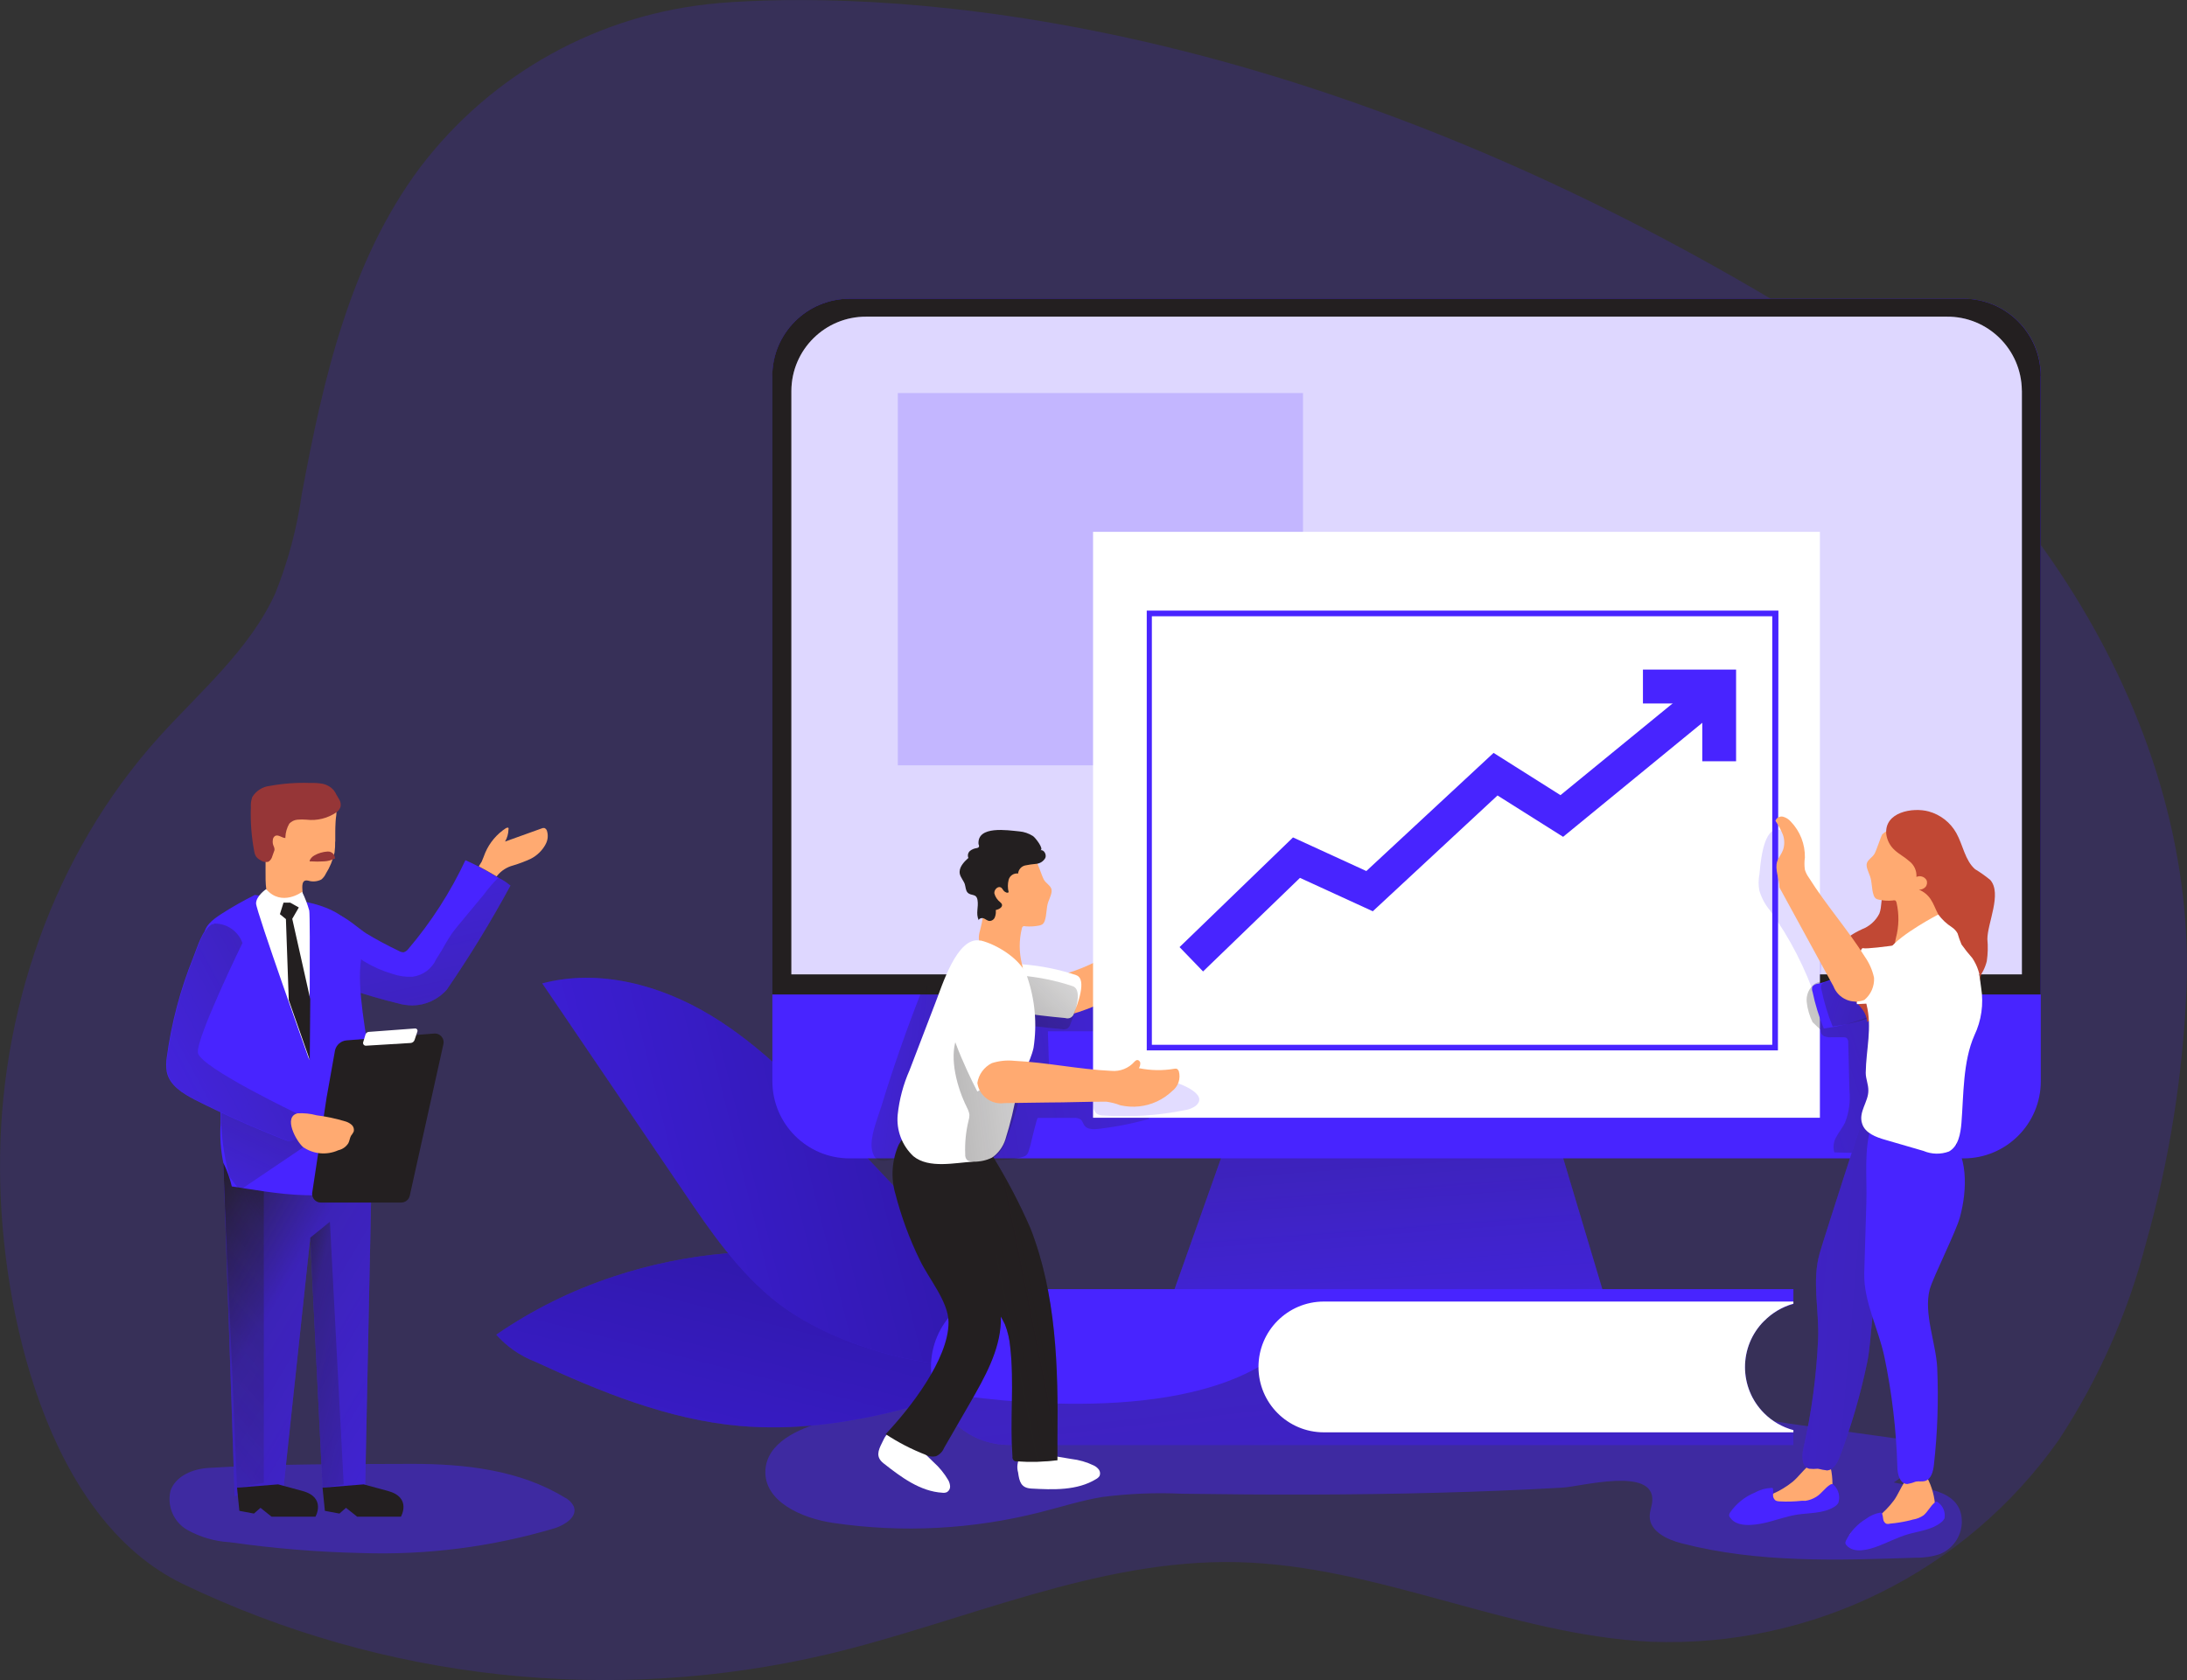 <svg width="501" height="385" viewBox="0 0 501 385" fill="none" xmlns="http://www.w3.org/2000/svg">
<rect x="0" y="0" width="501" height="385" fill="#333333" stroke="none"/>
<g clip-path="url(#clip0_3036_528)">
<path opacity="0.18" d="M164.534 0.725C137.415 3.048 112.566 16.777 96.141 38.49C80.172 59.934 74.017 86.915 69.136 113.221C68.038 121.008 65.996 128.629 63.074 135.929C57.199 148.86 45.934 158.369 36.411 168.903C12.173 195.812 -0.293 232.197 0.007 268.23C0.173 300.022 10.588 347.783 41.81 362.921C87.789 385.039 139.965 390.742 189.632 379.066C220.948 371.6 251.29 357.208 283.487 357.965C315.673 358.722 345.973 374.639 378.149 376.204C415.144 377.615 450.335 360.205 471.651 329.927C480.677 316.177 487.392 301.048 491.537 285.122C496.967 265.949 500.107 246.196 500.894 226.276C503.247 162.889 460.708 101.473 407.869 69.785C289.891 -0.84 197.218 -1.877 164.534 0.705V0.725Z" fill="#4824FF"/>
<path opacity="0.44" d="M94.494 335.442C106.546 335.442 119.085 336.853 129.354 343.147C130.287 343.593 131.043 344.35 131.478 345.293C132.287 347.595 129.447 349.42 127.105 350.178C112.691 354.481 97.665 356.399 82.629 355.87C72.608 355.642 62.598 354.812 52.671 353.402C49.189 353.205 45.8 352.22 42.764 350.499C39.707 348.643 38.215 345.024 39.075 341.551C40.298 338.139 44.287 336.542 47.904 336.366C63.23 335.401 79.013 335.515 94.494 335.442Z" fill="#4824FF"/>
<path opacity="0.44" d="M409.569 326.173L433.973 329.563C435.144 329.615 436.284 329.999 437.248 330.673C438.563 332.073 438.782 334.167 437.797 335.816C436.781 337.392 435.424 338.709 433.838 339.694C439.62 341.074 449.693 340.783 449.414 349.036C449.247 352.147 447.33 354.885 444.46 356.088C442.708 356.689 440.875 356.97 439.02 356.938C420.978 357.56 402.657 358.183 385.196 353.641C381.859 352.791 377.912 350.893 377.912 347.46C377.912 346.237 378.44 345.159 378.512 343.863C378.906 336.044 362.222 340.638 357.933 340.887C348.388 341.437 338.854 341.809 329.311 342.058C309.818 342.588 290.327 342.566 270.855 342.287C264.7 341.996 258.534 342.255 252.42 343.043C247.622 343.852 242.97 345.345 238.275 346.528C222.783 350.468 206.669 351.297 190.856 348.974C183.685 347.917 174.887 344.059 175.343 336.822C175.737 330.621 182.783 327.396 188.804 325.779C197.695 323.425 206.731 321.672 215.861 320.521C232.005 318.738 248.244 317.929 264.482 318.106C299.757 317.826 335.041 317.805 370.336 317.784C382.201 317.691 397.829 324.545 409.58 326.173H409.569Z" fill="#4824FF"/>
<path d="M367.289 296.155H268.803L286.253 246.994H352.585L367.289 296.155Z" fill="#4824FF"/>
<path d="M367.289 296.155H268.803L286.253 246.994H352.585L367.289 296.155Z" fill="url(#paint0_linear_3036_528)"/>
<path d="M113.686 305.839C116.1 308.567 119.136 310.682 122.535 311.999C137.467 318.915 153.094 325.323 169.519 326.754C193.695 328.849 217.374 320.366 240.14 312.02C237.84 312.393 229.56 305.103 227.446 303.631C223.28 300.883 219.177 298.031 215.073 295.211C208.555 290.763 200.421 289.259 192.679 288.066C175.208 285.423 157.353 286.947 140.576 292.515C131.022 295.657 121.965 300.136 113.686 305.839Z" fill="#4824FF"/>
<path d="M113.686 305.839C116.1 308.567 119.136 310.682 122.535 311.999C137.467 318.915 153.094 325.323 169.519 326.754C193.695 328.849 217.374 320.366 240.14 312.02C237.84 312.393 229.56 305.103 227.446 303.631C223.28 300.883 219.177 298.031 215.073 295.211C208.555 290.763 200.421 289.259 192.679 288.066C175.208 285.423 157.353 286.947 140.576 292.515C131.022 295.657 121.965 300.136 113.686 305.839Z" fill="url(#paint1_linear_3036_528)"/>
<path d="M193.136 259.468C183.924 249.67 174.452 239.735 162.908 232.726C151.364 225.716 137.261 221.89 124.225 225.343L156.483 272.886C162.701 282.104 169.042 291.332 177.747 298.249C193.001 310.195 221.343 316.83 240.078 311.097C237.177 302.22 225.612 293.873 219.177 287.071L193.136 259.468Z" fill="#4824FF"/>
<path d="M193.136 259.468C183.924 249.67 174.452 239.735 162.908 232.726C151.364 225.716 137.261 221.89 124.225 225.343L156.483 272.886C162.701 282.104 169.042 291.332 177.747 298.249C193.001 310.195 221.343 316.83 240.078 311.097C237.177 302.22 225.612 293.873 219.177 287.071L193.136 259.468Z" fill="url(#paint2_linear_3036_528)"/>
<path d="M404.108 302.708C401.31 305.507 399.744 309.313 399.755 313.263C399.755 315.337 400.18 317.39 401.02 319.278C402.843 323.435 406.45 326.526 410.833 327.697V331.109H231.103C223.425 331.109 216.596 326.194 214.192 318.883C213.58 317.069 213.27 315.172 213.27 313.253C213.26 303.412 221.218 295.418 231.062 295.407C231.073 295.407 231.093 295.407 231.103 295.407H410.833V298.819C408.294 299.504 405.973 300.841 404.108 302.697V302.708Z" fill="#4824FF"/>
<path d="M410.844 327.697V331.109H231.115C223.436 331.109 216.607 326.194 214.203 318.883C221.115 320.086 264.223 326.971 288.285 313.253L400.968 319.267C402.803 323.435 406.45 326.535 410.854 327.686L410.844 327.697Z" fill="url(#paint3_linear_3036_528)"/>
<path d="M404.107 302.707C398.283 308.545 398.294 318.012 404.128 323.839C405.983 325.696 408.305 327.034 410.832 327.708V328.215H303.269C294.999 328.215 288.295 321.507 288.295 313.232C288.295 304.957 294.999 298.248 303.269 298.248H410.832V298.736C408.284 299.451 405.963 300.83 404.107 302.728V302.707Z" fill="white"/>
<path d="M449.828 68.468H194.618C184.854 68.468 176.939 76.388 176.939 86.157V247.752C176.939 257.521 184.854 265.441 194.618 265.441H449.828C459.592 265.441 467.507 257.521 467.507 247.752V86.157C467.507 76.388 459.592 68.468 449.828 68.468Z" fill="#4824FF"/>
<path d="M467.475 86.147V227.883H176.918V86.147C176.928 76.389 184.835 68.478 194.596 68.457H449.817C459.568 68.467 467.475 76.379 467.496 86.147H467.475Z" fill="#231F20"/>
<path d="M463.175 89.538V223.27H181.291V89.538C181.343 80.113 189.022 72.522 198.431 72.563H445.952C455.371 72.471 463.071 80.04 463.164 89.466C463.164 89.487 463.164 89.517 463.164 89.538H463.175Z" fill="white"/>
<path opacity="0.18" d="M463.175 89.538V223.27H181.291V89.538C181.343 80.113 189.022 72.522 198.431 72.563H445.952C455.371 72.471 463.071 80.04 463.164 89.466C463.164 89.487 463.164 89.517 463.164 89.538H463.175Z" fill="#4824FF"/>
<path opacity="0.18" d="M298.492 90.066H205.674V175.373H298.492V90.066Z" fill="#4824FF"/>
<path d="M85.136 268.832L83.655 340.908H73.893L71.074 283.608L64.95 340.908L53.748 342.774L51.168 266.457L85.136 268.832Z" fill="#4824FF"/>
<path d="M85.136 268.832L83.655 340.908H73.893L71.074 283.608L64.95 340.908L53.748 342.774L51.168 266.457L85.136 268.832Z" fill="url(#paint4_linear_3036_528)"/>
<path d="M116.93 202.935C112.495 211.127 107.635 219.07 102.37 226.753C100.381 229.034 97.51 230.352 94.495 230.393C93.272 230.382 92.049 230.196 90.878 229.843C87.396 228.993 83.966 227.977 80.505 226.847C80.215 226.732 79.935 226.598 79.677 226.432C77.376 224.752 76.868 220.117 76.36 217.441C76.08 215.97 74.722 210.111 77.23 209.675C78.495 209.447 82.651 213.138 83.822 213.844C86.287 215.337 88.826 216.696 91.427 217.929C91.738 218.126 92.101 218.22 92.464 218.209C92.857 218.095 93.199 217.867 93.459 217.546C98.733 211.355 103.158 204.48 106.619 197.118C107.635 197.554 108.619 198.041 109.614 198.55C110.992 199.275 112.36 200.042 113.696 200.851L114.111 201.079C115.241 201.629 116.049 202.209 116.95 202.945L116.93 202.935Z" fill="#4824FF"/>
<path d="M116.928 202.936C112.493 211.127 107.633 219.07 102.369 226.754C100.379 229.035 97.509 230.352 94.493 230.394C93.27 230.383 92.047 230.196 90.876 229.844C87.395 228.994 83.965 227.977 80.504 226.847C80.214 226.733 79.923 226.598 79.654 226.432C79.468 226.432 78.991 224.638 78.918 224.4C78.68 223.643 78.503 222.875 78.389 222.098C78.183 220.563 78.183 219.018 78.389 217.483C78.389 216.955 78.525 216.56 79.012 216.976C79.498 217.391 79.312 217.411 79.519 217.597C79.726 217.784 80.235 218.106 80.576 218.355C81.54 219.049 82.514 219.734 83.55 220.387C85.54 221.58 87.664 222.502 89.882 223.156C91.364 223.674 92.928 223.902 94.493 223.819C96.887 223.519 98.949 221.984 99.933 219.785C100.742 218.542 101.519 217.245 102.234 215.959C102.97 214.664 103.82 213.44 104.773 212.289C106.804 209.841 108.804 207.405 110.835 204.978C111.861 203.578 113.001 202.251 114.244 201.038C115.239 201.619 116.037 202.189 116.938 202.925L116.928 202.936Z" fill="url(#paint5_linear_3036_528)"/>
<path d="M60.432 339.777V272.959L51.168 266.457L54.308 340.908L60.432 339.777Z" fill="url(#paint6_linear_3036_528)"/>
<path d="M58.4 205.061C55.789 206.367 53.25 207.798 50.794 209.374C45.561 212.713 46.504 214.258 47.478 220.055C49.509 232.404 50.535 244.91 50.545 257.436C50.338 260.464 50.545 263.502 51.167 266.478C52.017 268.199 52.659 270.003 53.105 271.87C61.167 272.979 79.602 277.126 85.115 268.853C90.618 260.578 80.897 232.746 82.67 220.252C84.441 207.757 68.224 206.419 68.224 206.419L58.41 205.082L58.4 205.061Z" fill="#4824FF"/>
<path d="M74.878 251.173L76.743 240.7C77.033 239.425 78.122 238.491 79.417 238.398L99.51 236.832C100.619 236.77 101.561 237.61 101.623 238.719C101.623 238.854 101.623 239 101.603 239.134L93.862 274.016C93.655 274.918 92.847 275.551 91.924 275.561H73.489C72.391 275.561 71.51 274.68 71.5 273.581C71.5 273.467 71.5 273.364 71.531 273.259L74.867 251.173H74.878Z" fill="#231F20"/>
<path d="M69.51 262.88L54.898 272.752L52.598 269.682C51.189 264.601 50.526 259.344 50.639 254.076C50.981 246.217 50.639 249.026 50.639 249.026L71.188 262.029L69.51 262.88Z" fill="url(#paint7_linear_3036_528)"/>
<path d="M76.774 192.856C76.795 193.686 76.753 194.526 76.639 195.345C76.256 197.066 75.582 198.715 74.639 200.208C74.401 200.726 74.049 201.183 73.603 201.545C72.671 202.012 71.583 202.106 70.588 201.794C70.35 201.732 70.111 201.732 69.873 201.794C69.293 202.022 69.23 202.81 69.251 203.433L69.417 206.295C69.489 206.688 69.417 207.093 69.23 207.446C69.023 207.663 68.764 207.829 68.474 207.933C66.318 208.648 63.935 208.109 62.298 206.523C61.904 206.16 61.572 205.714 61.334 205.226C61.148 204.749 61.033 204.242 60.992 203.723C60.65 200.975 60.992 198.217 60.743 195.448C60.37 193.157 60.298 190.834 60.536 188.532C60.992 186.054 62.65 183.96 64.961 182.953C67.324 182.207 69.862 182.269 72.194 183.12C73.334 183.441 74.453 183.814 75.562 184.25C76.1 184.405 76.567 184.748 76.878 185.214C77.313 186.085 76.878 187.361 76.878 188.304C76.785 189.869 76.805 191.394 76.805 192.845L76.774 192.856Z" fill="#FFAA71"/>
<path d="M76.795 181.585C77.044 182.134 77.417 182.622 77.696 183.171C78.029 183.69 78.132 184.322 77.997 184.924C77.821 185.39 77.52 185.805 77.127 186.095C75.117 187.505 72.65 188.117 70.215 187.827C69.521 187.765 68.816 187.765 68.122 187.827C67.417 187.9 66.764 188.21 66.277 188.729C65.728 189.672 65.417 190.751 65.376 191.84V192.027C64.588 192.027 63.852 191.218 63.075 191.518C62.723 191.726 62.505 192.099 62.495 192.514C62.422 192.991 62.495 193.478 62.702 193.924C62.795 194.1 62.847 194.287 62.868 194.473C62.889 194.598 62.889 194.722 62.868 194.847L62.381 196.205C62.256 196.713 61.946 197.159 61.51 197.449C60.878 197.646 60.184 197.511 59.666 197.107C59.262 196.91 58.92 196.609 58.65 196.257C58.464 195.956 58.339 195.635 58.277 195.293C57.614 191.881 57.344 188.407 57.469 184.944C57.417 184.166 57.531 183.378 57.79 182.642C58.671 181.201 60.163 180.257 61.842 180.081C64.878 179.531 67.977 179.303 71.054 179.417C72.018 179.376 72.982 179.438 73.935 179.604C74.888 179.801 75.749 180.299 76.401 181.014" fill="#963637"/>
<path d="M72.028 196.019C71.541 196.268 71.158 196.682 70.939 197.191V197.377C70.939 197.377 70.939 197.377 71.106 197.377C72.152 197.45 73.21 197.45 74.266 197.377C75.064 197.335 75.851 197.129 76.566 196.776C76.618 196.796 76.67 196.796 76.732 196.776C76.743 196.724 76.743 196.672 76.732 196.61C76.68 195.749 75.945 195.085 75.085 195.127C75.064 195.127 75.043 195.127 75.033 195.127C73.975 195.19 72.961 195.49 72.038 195.998L72.028 196.019Z" fill="#963637"/>
<path d="M60.961 203.744C60.961 203.744 58.66 205.309 58.66 207.021C58.66 208.732 70.846 242.878 70.846 242.878C70.846 242.878 71.126 210.183 70.846 208.659C70.432 207.186 69.883 205.745 69.209 204.366C69.209 204.366 64.536 207.871 60.961 203.744Z" fill="white"/>
<path d="M64.95 206.834L64.121 209.478L65.499 210.609L66.152 229.169L70.96 242.867L71.074 228.941L66.95 210.546L68.453 207.944L66.473 206.834H64.95Z" fill="#231F20"/>
<path d="M73.893 255.072C72.463 256.886 70.846 258.525 69.054 259.987L67.945 260.857C67.541 261.22 67.043 261.449 66.515 261.521C66.152 261.521 65.79 261.428 65.458 261.272C58.411 258.535 51.489 255.465 44.722 252.054C41.914 250.602 38.805 248.715 38.204 245.594C38.028 244.506 38.028 243.406 38.204 242.318C39.261 234.406 41.324 226.66 44.329 219.257C45.178 217.183 46.246 213.17 48.453 211.811H48.702L49.023 211.645C52.018 210.557 54.619 213.563 55.448 216.094C56.38 219.785 56.266 223.674 55.106 227.303C53.956 230.901 53.095 234.582 52.546 238.325C52.453 238.844 52.505 239.372 52.681 239.87C52.961 240.347 53.355 240.742 53.831 241.021L73.883 255.061L73.893 255.072Z" fill="#4824FF"/>
<path d="M73.893 340.908L74.421 346.207L77.758 346.829L79.261 345.512L81.82 347.545H91.841C91.841 347.545 94.4 343.137 88.846 341.644L83.312 340.141L73.893 340.897V340.908Z" fill="#231F20"/>
<path d="M54.307 340.908L54.835 346.207L58.172 346.829L59.675 345.512L62.213 347.545H72.265C72.265 347.545 74.804 343.137 69.27 341.644L63.716 340.141L54.317 340.897L54.307 340.908Z" fill="#231F20"/>
<path d="M71.074 283.608L75.572 279.969L78.732 340.151L73.893 340.908L71.074 283.608Z" fill="url(#paint8_linear_3036_528)"/>
<path d="M69.148 259.976L68.039 260.848C67.635 261.211 67.137 261.439 66.609 261.511C66.246 261.511 65.883 261.418 65.552 261.262C58.505 258.525 51.583 255.456 44.816 252.044C42.008 250.593 38.899 248.706 38.298 245.584C38.122 244.495 38.122 243.396 38.298 242.307C39.355 234.396 41.417 226.65 44.422 219.246C45.272 217.172 46.34 213.159 48.547 211.802H48.795L49.117 211.635C51.987 211.594 54.568 213.378 55.541 216.084C55.541 216.084 44.868 237.942 45.334 241.24C45.801 244.537 68.194 255.238 68.194 255.238L69.137 259.966L69.148 259.976Z" fill="url(#paint9_linear_3036_528)"/>
<path d="M78.908 256.907C79.489 257.042 80.038 257.312 80.494 257.696C80.971 258.089 81.178 258.711 81.023 259.313C80.846 259.655 80.639 259.987 80.4 260.277C80.121 260.785 80.08 261.428 79.8 261.957C79.281 262.787 78.453 263.367 77.499 263.575C74.856 264.767 71.79 264.487 69.416 262.838C67.852 261.48 64.805 255.922 68.173 255.113C69.644 255.031 71.126 255.186 72.546 255.57C74.701 255.839 76.826 256.285 78.908 256.907Z" fill="#FFAA71"/>
<path d="M83.198 238.812L83.727 237.06C83.821 236.739 84.111 236.5 84.442 236.459L95.064 235.671C95.354 235.64 95.613 235.847 95.644 236.137C95.644 236.22 95.644 236.303 95.613 236.386L94.971 238.305C94.836 238.698 94.483 238.968 94.069 238.999L83.841 239.621C83.499 239.653 83.198 239.393 83.168 239.051C83.168 238.968 83.168 238.885 83.198 238.812Z" fill="white"/>
<path d="M124.95 193.551C124.173 194.93 123.012 196.06 121.613 196.775C120.297 197.387 118.929 197.906 117.53 198.321C116.121 198.694 114.857 199.493 113.935 200.622L113.769 200.83C112.432 200.032 111.075 199.264 109.686 198.528C109.872 198.155 110.214 197.719 110.349 197.439C110.65 196.775 110.878 196.081 111.157 195.407C112.152 193.084 113.821 191.104 115.955 189.734C116.121 189.734 116.329 189.528 116.484 189.734C116.525 189.839 116.525 189.953 116.484 190.056C116.463 191.041 116.194 191.995 115.697 192.845L124.038 189.849C124.245 189.745 124.473 189.704 124.701 189.734C124.971 189.839 125.178 190.056 125.282 190.336C125.634 191.404 125.51 192.576 124.939 193.541L124.95 193.551Z" fill="#FFAA71"/>
<path d="M201.818 253.796C204.585 244.692 207.725 235.713 211.238 226.847C211.393 226.484 211.662 226.183 211.995 225.997C212.378 225.862 212.792 225.862 213.166 225.997L220.833 227.085C220.336 231.399 219.062 235.578 217.051 239.424C214.077 246.486 211.891 253.859 210.554 261.397C210.492 262.154 210.254 262.89 209.86 263.543C209.041 264.497 207.891 265.109 206.637 265.223C202.886 266.011 200.44 267.162 199.725 263.336C199.269 260.412 201.021 256.399 201.797 253.817L201.818 253.796Z" fill="url(#paint10_linear_3036_528)"/>
<path d="M237.747 256.171H245.996C246.566 256.098 247.136 256.233 247.613 256.565C248.006 256.907 248.099 257.467 248.421 257.902C249.084 258.825 250.421 258.805 251.55 258.69C255.499 258.245 259.405 257.477 263.229 256.388L261.758 246.331C254.762 247.886 247.602 248.581 240.441 248.425L240.048 236.325H250.929C251.83 236.511 252.701 235.93 252.887 235.028C252.939 234.779 252.929 234.52 252.867 234.272C252.887 232.788 252.804 231.316 252.618 229.844C252.618 229.501 252.472 229.17 252.224 228.921C251.913 228.745 251.55 228.693 251.208 228.786C242.918 229.885 234.555 230.196 226.203 229.709C225.737 242.069 223.489 254.305 219.52 266.022C223.944 265.535 229.198 266.302 233.457 265.327C235.488 264.871 235.395 264.663 236.038 262.465C236.224 261.801 237.488 256.192 237.747 256.171Z" fill="url(#paint11_linear_3036_528)"/>
<path d="M236.182 341.095C241.27 341.374 246.731 341.603 251.094 338.928C251.404 338.761 251.674 338.523 251.881 338.233C252.089 337.756 252.036 337.206 251.746 336.781C251.436 336.366 251.032 336.034 250.575 335.817C248.948 335.029 247.187 334.52 245.394 334.313C243.094 333.919 240.99 333.556 238.783 333.318C237.353 333.183 234.938 332.602 233.778 333.753C233.063 334.832 232.866 336.18 233.228 337.423C233.509 339.497 233.892 340.949 236.203 341.095H236.182Z" fill="white"/>
<path d="M202.42 335.329C206.43 338.492 210.803 341.758 215.901 342.059C216.243 342.111 216.595 342.059 216.917 341.924C217.373 341.665 217.652 341.178 217.652 340.659C217.631 340.141 217.487 339.633 217.238 339.186C216.326 337.631 215.175 336.221 213.828 335.018C212.243 333.453 210.647 331.887 208.948 330.404C207.86 329.481 206.202 327.615 204.616 327.915C203.031 328.216 202.585 329.575 202.057 330.612C201.114 332.478 200.606 333.908 202.43 335.34L202.42 335.329Z" fill="white"/>
<path d="M242.235 329.543V334.613C239.177 334.987 236.089 335.07 233.022 334.862C232.535 334.955 232.058 334.634 231.965 334.147C231.944 334.043 231.944 333.939 231.965 333.846C231.323 325.426 232.38 316.944 231.416 308.597C231.261 306.845 230.857 305.124 230.214 303.475C229.426 301.836 228.473 300.291 227.354 298.86C224.131 294.412 221.25 289.715 218.763 284.82C216.37 279.843 215.271 274.348 215.561 268.841C215.561 263.335 218.463 260.961 223.83 262.382C224.66 262.517 225.447 262.828 226.131 263.305C226.68 263.792 227.126 264.383 227.468 265.036C230.711 270.314 233.582 275.799 236.059 281.471C241.955 296.569 242.441 313.201 242.235 329.522V329.543Z" fill="#231F20"/>
<path d="M242.235 329.543V334.613C239.177 334.987 236.089 335.07 233.022 334.862C232.535 334.955 232.058 334.634 231.965 334.147C231.944 334.043 231.944 333.939 231.965 333.846C231.323 325.426 232.38 316.944 231.416 308.597C231.261 306.845 230.857 305.124 230.214 303.475C229.426 301.836 228.473 300.291 227.354 298.86C224.131 294.412 221.25 289.715 218.763 284.82C216.37 279.843 215.271 274.348 215.561 268.841C215.561 263.335 218.463 260.961 223.83 262.382C224.66 262.517 225.447 262.828 226.131 263.305C226.68 263.792 227.126 264.383 227.468 265.036C230.711 270.314 233.582 275.799 236.059 281.471C241.955 296.569 242.441 313.201 242.235 329.522V329.543Z" fill="url(#paint12_linear_3036_528)"/>
<path d="M245.166 232.497C256.109 229.449 265.508 222.408 271.528 212.765C272.679 211.345 273.094 209.467 272.658 207.695C272.606 207.476 272.461 207.29 272.264 207.186C271.964 207.051 271.622 207.186 271.321 207.435L257.124 216.653C253.332 219.432 249.103 221.568 244.617 222.968C243.922 224.347 243.435 225.83 243.166 227.344C243.207 229.242 243.912 231.067 245.166 232.487V232.497Z" fill="#FFAA71"/>
<path d="M416.905 121.869H250.398V256.13H416.905V121.869Z" fill="white"/>
<path opacity="0.16" d="M273.85 253.454C273.084 253.973 272.213 254.304 271.291 254.419C265.229 255.632 259.032 256.036 252.856 255.621C252.244 255.652 251.653 255.486 251.146 255.134C250.649 254.595 250.368 253.889 250.389 253.153C250.224 251.256 250.348 249.337 250.763 247.482C250.763 247.233 265.83 247.254 267.259 247.482C269.26 247.803 277.395 250.592 273.85 253.454Z" fill="#4824FF"/>
<path d="M205.094 273.487C206.452 278.765 208.337 283.898 210.741 288.792C212.721 292.961 217.312 298.311 217.291 303.019C217.291 311.501 208.369 322.824 202.887 328.631C205.778 330.539 208.866 332.135 212.099 333.38C212.804 333.753 213.623 333.867 214.4 333.701C215.26 333.328 215.933 332.633 216.285 331.762L222.254 321.414C225.57 315.649 229.011 309.562 229.281 302.967C229.291 300.551 229.125 298.135 228.773 295.75C228.151 290.659 228.773 284.893 227.508 279.937C226.379 275.323 224.908 270.947 223.871 266.353C223.612 263.979 222.514 261.78 220.783 260.153C219.964 259.603 219.053 259.209 218.089 258.98C213.477 257.664 208.41 257.508 205.872 262.319C204.317 265.834 204.037 269.785 205.084 273.477L205.094 273.487Z" fill="#231F20"/>
<path d="M246.575 223.477C249.113 224.399 246.74 230.394 246.067 232.073C245.932 232.913 245.134 233.484 244.295 233.348C244.212 233.338 244.14 233.317 244.057 233.286C240.253 232.944 236.45 232.477 232.679 231.928C231.87 231.855 231.093 231.616 230.378 231.233C229.477 230.59 228.865 229.605 228.699 228.516C228.357 226.744 228.171 222.503 229.715 221.133C230.824 220.138 233.051 220.854 234.512 220.998C238.627 221.331 242.679 222.16 246.585 223.467L246.575 223.477Z" fill="white"/>
<path d="M245.767 225.996C248.306 226.919 245.932 232.912 245.238 234.592C245.135 235.028 244.876 235.411 244.524 235.681C244.129 235.868 243.684 235.909 243.259 235.816C239.436 235.473 235.653 235.007 231.881 234.478C231.031 234.395 230.213 234.157 229.466 233.763C228.565 233.12 227.964 232.134 227.809 231.046C227.435 229.272 227.28 225.032 228.824 223.663C229.932 222.699 232.14 223.383 233.622 223.528C237.767 223.85 241.849 224.679 245.788 225.996H245.767Z" fill="url(#paint13_linear_3036_528)"/>
<path d="M239.176 201.639C239.633 202.396 240.534 202.842 240.834 203.64C241.135 204.438 240.514 205.672 240.14 206.658C239.653 208.036 239.819 209.613 239.332 210.992C239.238 211.293 239.062 211.573 238.824 211.78C238.606 211.935 238.348 212.028 238.088 212.081C237.063 212.288 236.006 212.35 234.959 212.267C234.762 212.195 234.555 212.195 234.358 212.267C234.203 212.402 234.098 212.588 234.078 212.796C233.436 215.42 233.436 218.167 234.078 220.801C234.306 221.651 234.565 222.719 233.912 223.341C233.684 223.549 233.404 223.684 233.104 223.736C231.021 223.922 229.011 222.958 227.85 221.226C226.638 219.816 225.602 218.271 224.762 216.612C224.503 216.155 224.327 215.668 224.233 215.16C224.213 214.497 224.306 213.833 224.513 213.2C225.084 211.023 225.436 208.783 225.55 206.533C225.426 203.661 225.778 200.789 226.586 198.02C226.907 197.087 227.519 196.278 228.337 195.718C229.301 195.262 230.368 195.096 231.425 195.231C233.529 195.086 235.611 195.759 237.229 197.118C237.757 197.74 238.606 200.622 239.167 201.639H239.176Z" fill="#FFAA71"/>
<path d="M238.316 194.816C239.166 194.65 239.788 195.811 239.466 196.589C239.042 197.367 238.254 197.874 237.373 197.947C236.513 198.02 235.663 198.144 234.814 198.32C233.943 198.538 233.311 199.274 233.228 200.166C232.254 200.031 231.322 200.643 231.062 201.597C230.824 202.531 230.824 203.505 231.062 204.438C230.783 204.739 230.306 204.438 230.047 204.231C229.788 204.023 229.633 203.568 229.311 203.36C228.576 202.966 227.695 203.888 227.788 204.719C228.005 205.527 228.482 206.243 229.145 206.75C229.3 206.875 229.435 207.031 229.519 207.207C229.747 207.901 228.824 208.378 228.109 208.545C228.172 209.084 228.109 209.623 227.923 210.131C227.746 210.66 227.259 211.023 226.7 211.033C226.213 211.033 225.83 210.639 225.383 210.452C224.938 210.265 224.254 210.452 224.212 210.867C223.477 209.322 224.212 207.871 223.933 206.252C223.653 204.635 222.461 205.402 221.633 204.5C221.197 203.993 221.218 203.235 221.01 202.582C220.804 201.929 220.067 201.079 219.881 200.28C219.56 198.849 220.752 197.563 221.84 196.589C221.601 196.04 221.747 195.396 222.181 195.003C222.627 194.64 223.176 194.411 223.746 194.339C223.892 194.318 224.036 194.266 224.161 194.172C224.347 193.986 224.296 193.685 224.161 193.437C223.819 189.081 230.918 190.274 233.518 190.513C234.606 190.606 235.653 190.968 236.586 191.55C237.114 191.829 239.28 194.64 238.316 194.826V194.816Z" fill="#231F20"/>
<path d="M224.544 215.523H224.71C228.513 216.467 234.047 219.93 235.29 223.777C237.103 229.024 237.612 234.634 236.761 240.13C235.974 243.613 233.86 246.631 232.979 250.022C232.347 253.775 231.456 257.488 230.306 261.117C229.767 262.796 228.699 264.248 227.259 265.264C225.953 265.907 224.513 266.218 223.062 266.187C218.804 266.416 212.803 267.867 209.238 264.943C206.627 262.496 205.301 258.981 205.643 255.424C206.016 251.909 206.928 248.487 208.357 245.252L214.275 229.802C215.746 226.131 219.208 214.465 224.534 215.534L224.544 215.523Z" fill="white"/>
<path d="M221.436 253.661C221.758 254.211 221.985 254.823 222.078 255.456C222.078 255.912 222.005 256.379 221.871 256.814C221.26 259.323 221.001 261.905 221.115 264.487C221.063 264.954 221.208 265.421 221.509 265.784C221.84 266.032 222.244 266.147 222.659 266.126C224.141 266.375 225.664 266.229 227.063 265.69C228.586 264.757 229.726 263.326 230.286 261.636C232.161 256.938 233.602 252.075 234.576 247.108C234.824 246.31 234.907 245.47 234.803 244.641C234.472 243.386 233.632 242.318 232.504 241.686C231.467 240.97 230.203 240.462 229.301 239.705C227.343 238.18 225.892 235.464 223.219 235.09C221.301 234.935 219.56 236.179 219.074 238.046C217.456 242.66 219.28 249.276 221.446 253.651L221.436 253.661Z" fill="url(#paint14_linear_3036_528)"/>
<path d="M227.861 226.794C227.861 226.794 233.28 241.477 234.357 242.566C235.435 243.655 223.892 250.125 223.892 250.125C223.892 250.125 216.378 235.857 216.752 229.646C217.124 223.445 223.529 220.956 227.861 226.784V226.794Z" fill="white"/>
<path d="M223.893 248.156C224.327 251.142 227.105 253.206 230.089 252.77L239.903 252.635C244.514 252.635 248.939 252.428 253.447 252.448C254.555 252.604 255.633 252.873 256.669 253.278C258.078 253.589 259.519 253.683 260.959 253.527C263.789 253.226 266.431 252.003 268.493 250.043C269.923 248.974 270.534 247.14 270.037 245.429C269.943 245.21 269.778 245.024 269.581 244.9C269.395 244.869 269.208 244.869 269.032 244.9C266.337 245.367 263.581 245.315 260.897 244.765C261.115 244.422 261.229 244.018 261.219 243.614C261.219 243.22 260.804 242.826 260.41 242.919C260.203 242.992 260.016 243.116 259.882 243.292C258.545 244.796 256.586 245.573 254.586 245.387C247.146 245.045 239.82 243.448 232.369 243.085C230.628 242.899 228.876 243.085 227.208 243.614C225.436 244.506 224.193 246.196 223.893 248.156Z" fill="#FFAA71"/>
<path d="M407.289 240.699H262.699V139.921H407.403L407.289 240.699ZM263.87 239.413H405.993V141.217H263.87V239.413Z" fill="#4824FF"/>
<path d="M275.601 222.606L270.213 217.027L296.202 191.893L313 199.597L342.15 172.523L357.476 182.207L387.341 157.768L392.243 163.761L358.077 191.758L343.051 182.28L314.481 208.815L297.798 201.163L275.601 222.606Z" fill="#4824FF"/>
<path d="M397.704 174.441H389.963V161.199H376.367V153.433H397.704V174.441Z" fill="#4824FF"/>
<path d="M417.082 236.002C417.009 236.614 417.341 237.205 417.911 237.453C418.481 237.672 419.082 237.744 419.682 237.682H422.263C422.522 237.661 422.791 237.713 423.019 237.848C423.299 238.127 423.434 238.522 423.393 238.905L423.672 249.876C423.921 252.385 423.579 254.905 422.657 257.259C422.108 258.39 421.279 259.354 420.698 260.463C420.025 261.531 419.849 262.848 420.211 264.061C424.585 264.248 428.968 264.248 433.32 264.061C434.149 264.123 434.968 263.885 435.621 263.367C435.921 263.024 436.128 262.63 436.242 262.195C437.538 258.545 438.595 254.822 439.424 251.038C440.294 247.45 440.699 243.768 440.647 240.087C440.574 236.375 439.538 232.757 437.631 229.573C437.175 228.774 436.563 228.07 435.838 227.52C435.082 227.043 434.232 226.701 433.351 226.524C428.988 225.529 424.532 224.938 420.056 224.772C418.574 224.513 417.041 224.752 415.704 225.435C414.409 226.41 413.714 227.997 413.88 229.605C414.056 231.211 414.512 232.767 415.217 234.219" fill="url(#paint15_linear_3036_528)"/>
<path d="M427.474 219.972C424.252 222.533 420.521 224.389 416.532 225.415C416.024 225.437 415.558 225.664 415.216 226.038C415.061 226.432 415.061 226.868 415.216 227.262C415.817 230.144 416.687 232.954 417.796 235.681C423.682 234.914 429.34 232.923 434.408 229.823C435.246 229.377 435.972 228.745 436.531 227.977C436.967 227.075 437.206 226.09 437.226 225.095C437.433 222.347 437.827 218.458 436.211 216.032C434.915 214.144 434.232 215.389 432.521 216.56L427.474 219.972Z" fill="#4824FF"/>
<path d="M429.548 219.515C426.326 222.087 422.595 223.943 418.606 224.959C418.088 224.969 417.601 225.208 417.269 225.602C417.113 225.986 417.113 226.411 417.269 226.805C417.87 229.677 418.72 232.497 419.829 235.224C425.725 234.457 431.394 232.456 436.461 229.366C437.3 228.92 438.015 228.298 438.554 227.52C439.01 226.629 439.248 225.643 439.248 224.638C439.456 221.921 439.87 218.001 438.233 215.596C436.968 213.709 436.254 214.932 434.544 216.103L429.539 219.515H429.548Z" fill="url(#paint16_linear_3036_528)"/>
<path opacity="0.16" d="M403.031 200.426C402.813 201.629 402.813 202.862 403.031 204.065C403.528 205.766 404.378 207.332 405.517 208.68C410.077 215.025 413.663 222.014 416.139 229.429C417.062 225.343 417.414 221.143 417.176 216.954C417.217 215.482 417.113 214.02 416.854 212.578C416.295 210.587 415.517 208.659 414.554 206.834C413.207 203.879 412.202 200.789 411.538 197.616C411.082 195.314 410.295 189.777 406.792 190.15C403.777 190.637 403.269 198.196 403.041 200.436L403.031 200.426Z" fill="#4824FF"/>
<path d="M426.46 212.983C424.636 213.802 422.968 214.933 421.527 216.322C420.025 217.701 419.196 219.661 419.227 221.693C419.662 224.099 421.009 226.245 422.978 227.687C425.051 229.512 427.589 231.419 427.745 234.208C429.248 233.1 430.605 231.907 432.118 230.745C434.937 229.107 437.89 227.717 440.947 226.577C444.035 225.416 446.616 223.217 448.253 220.356C449.01 218.51 449.444 216.539 449.548 214.549C449.838 212.412 449.9 210.246 449.714 208.089C449.506 205.921 448.563 203.9 447.04 202.344C444.708 200.551 441.952 199.389 439.04 198.953C435.694 199.099 432.74 201.183 431.455 204.283C430.854 205.901 431.134 207.746 430.533 209.333C429.683 211.023 428.222 212.32 426.45 212.973L426.46 212.983Z" fill="#C14834"/>
<path d="M400.958 343.79C400.377 343.842 399.807 343.998 399.279 344.226C398.75 344.485 398.408 345.014 398.377 345.605C398.491 346.175 398.874 346.663 399.413 346.901C399.921 347.15 400.502 347.274 400.999 347.544C401.424 347.834 401.88 348.093 402.357 348.301C403.206 348.467 404.076 348.342 404.843 347.958C408.46 346.693 412.263 346.061 416.087 346.113C416.45 346.154 416.822 346.154 417.196 346.113C418.325 345.729 419.165 344.754 419.382 343.573C419.91 341.198 419.91 338.73 419.382 336.356C419.341 336.086 419.248 335.826 419.102 335.598C418.937 335.422 418.719 335.287 418.481 335.225C414.729 333.794 413.113 337.527 410.647 339.56C407.849 341.81 404.501 343.262 400.947 343.78L400.958 343.79Z" fill="#FFAA71"/>
<path d="M413.464 343.904H412.729C411.04 344.091 409.33 344.133 407.641 344.039C407.32 344.039 406.998 343.966 406.719 343.811C406.356 343.511 406.149 343.064 406.169 342.587C406.211 342.132 406.211 341.664 406.169 341.209C406.149 341.115 406.097 341.022 406.035 340.96C405.952 340.939 405.869 340.939 405.786 340.96C404.48 341.001 403.206 341.353 402.076 341.997C399.744 342.929 397.735 344.537 396.315 346.611C396.19 346.787 396.117 346.994 396.107 347.212C396.107 347.399 396.19 347.575 396.315 347.72C397.838 350.023 401.641 349.514 403.962 349.037C406.283 348.56 409.029 347.492 411.661 347.077C414.294 346.663 417.652 346.849 420.138 345.325C420.542 345.108 420.884 344.775 421.133 344.382C421.589 342.95 421.206 341.374 420.117 340.327C420.035 340.202 419.91 340.109 419.775 340.078C419.589 340.058 419.403 340.099 419.247 340.213C418.076 340.949 417.289 342.246 416.086 342.982C415.299 343.479 414.408 343.801 413.486 343.925L413.464 343.904Z" fill="#4824FF"/>
<path d="M439.228 247.596C439.228 247.596 450.958 254.325 447.684 266.613C444.802 277.355 436.554 284.043 431.28 293.22C428.357 298.291 428.979 306.617 427.663 312.538C426.14 319.796 424.046 326.93 421.414 333.867C420.865 335.246 420.005 336.884 418.512 336.936C417.818 336.843 417.124 336.708 416.44 336.543C415.777 336.615 415.104 336.615 414.44 336.543C412.73 336.148 412.73 333.732 413.124 331.928C414.99 323.695 416.119 315.306 416.492 306.866C416.772 300.365 415.021 293.468 416.865 287.154C418.316 282.176 427.03 255.424 427.03 255.424L439.248 247.585L439.228 247.596Z" fill="#4824FF"/>
<path d="M439.228 247.596C439.228 247.596 450.958 254.325 447.684 266.613C444.802 277.355 436.554 284.043 431.28 293.22C428.357 298.291 428.979 306.617 427.663 312.538C426.14 319.796 424.046 326.93 421.414 333.867C420.865 335.246 420.005 336.884 418.512 336.936C417.818 336.843 417.124 336.708 416.44 336.543C415.777 336.615 415.104 336.615 414.44 336.543C412.73 336.148 412.73 333.732 413.124 331.928C414.99 323.695 416.119 315.306 416.492 306.866C416.772 300.365 415.021 293.468 416.865 287.154C418.316 282.176 427.03 255.424 427.03 255.424L439.248 247.585L439.228 247.596Z" fill="url(#paint17_linear_3036_528)"/>
<path d="M425.703 350.292C425.154 350.478 424.636 350.758 424.18 351.121C423.714 351.494 423.506 352.106 423.651 352.687C423.89 353.216 424.387 353.589 424.967 353.682C425.517 353.796 426.097 353.682 426.646 353.91C427.154 354.077 427.672 354.221 428.19 354.326C429.04 354.253 429.848 353.921 430.491 353.361C433.671 351.225 437.206 349.669 440.926 348.746C441.288 348.674 441.641 348.55 441.983 348.404C442.894 347.72 443.403 346.621 443.319 345.48C443.226 343.064 442.594 340.7 441.454 338.564C441.361 338.305 441.216 338.076 441.019 337.9C440.812 337.776 440.573 337.703 440.324 337.693C436.314 337.258 435.713 341.291 433.828 343.852C431.724 346.673 428.916 348.892 425.693 350.313L425.703 350.292Z" fill="#FFAA71"/>
<path d="M437.828 255.963C440.927 256.419 443.807 257.819 446.077 259.976C450.989 264.144 450.688 272.679 448.979 278.931C448.108 282.208 442.896 292.515 442.067 295.439C440.616 300.976 443.517 307.84 443.777 313.45C444.098 320.864 443.849 328.298 443.02 335.682C442.854 337.154 442.419 338.937 440.989 339.373C440.294 339.56 439.559 339.373 438.865 339.508C438.253 339.757 437.611 339.944 436.948 340.058C435.196 340.058 434.647 337.756 434.647 336.024C434.398 327.573 433.403 319.164 431.673 310.889C430.336 304.522 426.906 298.28 427.062 291.706L427.549 275.561C427.735 269.609 426.906 263.595 428.719 257.871C428.865 257.176 429.238 256.554 429.776 256.098C430.295 255.798 430.885 255.631 431.486 255.642C433.248 255.507 435.02 255.507 436.781 255.642L437.818 255.963H437.828Z" fill="#4824FF"/>
<path d="M429.342 195.739C428.906 196.475 427.984 196.911 427.683 197.74C427.383 198.57 428.025 199.773 428.377 200.758C428.885 202.137 428.719 203.713 429.207 205.092C429.29 205.393 429.456 205.663 429.694 205.88C429.911 206.026 430.17 206.129 430.429 206.161C431.465 206.399 432.533 206.461 433.59 206.347C433.787 206.285 433.994 206.285 434.191 206.347C434.347 206.481 434.439 206.668 434.471 206.876C435.072 209.52 435.02 212.257 434.336 214.881C434.129 215.731 433.88 216.799 434.523 217.421C434.751 217.629 435.03 217.764 435.331 217.816C437.414 217.981 439.414 217.007 440.585 215.275C441.777 213.865 442.813 212.309 443.652 210.661C443.911 210.204 444.087 209.717 444.181 209.209C444.222 208.535 444.129 207.861 443.9 207.228C443.341 205.051 442.999 202.832 442.885 200.592C443.01 197.71 442.658 194.827 441.828 192.058C441.517 191.125 440.906 190.317 440.098 189.756C439.123 189.31 438.046 189.134 436.989 189.269C434.886 189.113 432.802 189.787 431.207 191.156C430.792 191.851 429.911 194.796 429.362 195.739H429.342Z" fill="#FFAA71"/>
<path d="M444.004 209.571C444.004 209.571 435.413 214.019 432.801 217.503C430.19 220.988 425.89 223.569 427.589 230.185C428.926 235.536 427.475 240.513 427.403 245.822C427.403 247.274 428.024 248.445 428.004 249.928C428.004 252.51 425.703 254.791 426.574 257.467C427.237 259.655 429.775 260.598 431.993 261.22L440.635 263.73C442.49 264.518 444.574 264.569 446.469 263.864C448.635 262.661 449.123 259.779 449.33 257.311C449.838 250.924 449.651 243.25 452.283 237.277C453.9 233.887 454.449 230.081 453.848 226.369C453.298 221.527 451.195 208.711 444.013 209.561L444.004 209.571Z" fill="white"/>
<path d="M432.108 191.104C432.284 192.525 432.957 193.831 434.025 194.795C435.04 195.739 436.325 196.381 437.341 197.305C438.481 198.155 439.113 199.523 439.019 200.944C439.859 200.571 440.843 200.871 441.32 201.659C441.558 202.188 441.465 202.81 441.092 203.246C440.708 203.661 440.159 203.889 439.59 203.868C440.677 204.304 441.61 205.06 442.263 206.035C442.998 207.124 443.372 208.337 444.035 209.561C444.874 210.701 445.91 211.676 447.102 212.444C447.652 212.807 448.118 213.294 448.439 213.874C448.688 214.735 448.989 215.586 449.341 216.415C450.108 217.503 450.926 218.54 451.807 219.526C452.977 221.257 453.641 223.269 453.744 225.364C453.682 224.741 453.682 224.119 453.744 223.497C453.952 223.124 454.159 222.761 454.346 222.388C454.688 221.714 454.947 220.998 455.133 220.262C455.382 218.582 455.433 216.881 455.268 215.191C455.268 211.573 458.677 204.749 455.931 201.639C454.833 200.736 453.672 199.907 452.449 199.171C450.149 197.169 449.683 193.633 448.159 190.896C446.802 188.46 444.511 186.676 441.827 185.94C438.159 184.944 431.662 186.075 432.108 191.104Z" fill="#C14834"/>
<path d="M443.724 215.181C443.724 215.181 428.264 217.67 426.812 217.276C425.361 216.882 425.361 230.092 425.361 230.092C425.361 230.092 441.496 229.605 446.698 226.245C451.911 222.875 450.895 215.979 443.724 215.181Z" fill="white"/>
<path d="M427.113 229.128C424.304 230.237 421.133 228.858 420.024 226.048C420.024 226.038 420.024 226.027 420.014 226.017L407.641 203.371C407.641 201.39 406.511 199.223 407.134 197.356C407.454 196.454 408.097 195.718 408.428 194.847C408.843 193.696 408.843 192.431 408.428 191.269C407.972 190.15 407.403 189.081 406.719 188.087C406.978 187.381 407.714 186.977 408.449 187.142C409.143 187.329 409.775 187.724 410.242 188.273C412.366 190.481 413.527 193.437 413.465 196.506C413.33 197.429 413.33 198.372 413.465 199.295C413.662 199.928 413.952 200.519 414.335 201.048C418.294 207.362 423.278 212.973 427.237 219.287C428.242 220.728 428.946 222.346 429.309 224.057C429.413 226.006 428.594 227.883 427.102 229.128H427.113Z" fill="#FFAA71"/>
<path d="M438.211 348.198L437.548 348.384C436.034 348.747 434.491 349.007 432.936 349.141C432.646 349.224 432.346 349.224 432.066 349.141C431.693 348.913 431.444 348.519 431.403 348.084C431.361 347.648 431.279 347.223 431.154 346.819C431.133 346.736 431.071 346.653 430.989 346.611C430.916 346.591 430.833 346.591 430.761 346.611C429.558 346.819 428.429 347.306 427.465 348.043C425.475 349.235 423.87 350.976 422.854 353.071C422.771 353.248 422.729 353.445 422.74 353.652C422.791 353.818 422.875 353.963 422.989 354.087C424.698 356.089 428.107 355.083 430.18 354.315C432.252 353.548 434.646 352.283 437.092 351.568C439.537 350.852 442.553 350.572 444.646 348.872C444.988 348.623 445.268 348.291 445.454 347.908C445.693 346.518 445.134 345.118 444.004 344.288C443.911 344.195 443.786 344.133 443.662 344.102C443.486 344.102 443.32 344.174 443.206 344.309C442.19 345.138 441.641 346.404 440.646 347.233C439.921 347.731 439.092 348.063 438.232 348.198H438.211Z" fill="#4824FF"/>
</g>
<defs>
<linearGradient id="paint0_linear_3036_528" x1="313.549" y1="235.423" x2="322.057" y2="350.116" gradientUnits="userSpaceOnUse">
<stop stop-color="#231F20"/>
<stop offset="0.08" stop-color="#231F20" stop-opacity="0.69"/>
<stop offset="0.21" stop-color="#231F20" stop-opacity="0.32"/>
<stop offset="1" stop-color="#231F20" stop-opacity="0"/>
</linearGradient>
<linearGradient id="paint1_linear_3036_528" x1="193.096" y1="245.479" x2="145.837" y2="430.572" gradientUnits="userSpaceOnUse">
<stop/>
<stop offset="0.13" stop-opacity="0.69"/>
<stop offset="0.25" stop-opacity="0.32"/>
<stop offset="1" stop-opacity="0"/>
</linearGradient>
<linearGradient id="paint2_linear_3036_528" x1="269.965" y1="246.32" x2="46.343" y2="302.081" gradientUnits="userSpaceOnUse">
<stop/>
<stop offset="0.13" stop-opacity="0.69"/>
<stop offset="0.25" stop-opacity="0.32"/>
<stop offset="1" stop-opacity="0"/>
</linearGradient>
<linearGradient id="paint3_linear_3036_528" x1="297.177" y1="194.266" x2="343.088" y2="579.921" gradientUnits="userSpaceOnUse">
<stop stop-color="#231F20"/>
<stop offset="0.08" stop-color="#231F20" stop-opacity="0.69"/>
<stop offset="0.21" stop-color="#231F20" stop-opacity="0.32"/>
<stop offset="1" stop-color="#231F20" stop-opacity="0"/>
</linearGradient>
<linearGradient id="paint4_linear_3036_528" x1="36.173" y1="286.013" x2="156.585" y2="357.556" gradientUnits="userSpaceOnUse">
<stop stop-color="#231F20"/>
<stop offset="0.08" stop-color="#231F20" stop-opacity="0.69"/>
<stop offset="0.21" stop-color="#231F20" stop-opacity="0.32"/>
<stop offset="1" stop-color="#231F20" stop-opacity="0"/>
</linearGradient>
<linearGradient id="paint5_linear_3036_528" x1="110.131" y1="270.46" x2="81.754" y2="138.924" gradientUnits="userSpaceOnUse">
<stop stop-color="#231F20"/>
<stop offset="0.08" stop-color="#231F20" stop-opacity="0.69"/>
<stop offset="0.21" stop-color="#231F20" stop-opacity="0.32"/>
<stop offset="1" stop-color="#231F20" stop-opacity="0"/>
</linearGradient>
<linearGradient id="paint6_linear_3036_528" x1="83.033" y1="279.761" x2="18.688" y2="334.895" gradientUnits="userSpaceOnUse">
<stop stop-color="#231F20"/>
<stop offset="0.08" stop-color="#231F20" stop-opacity="0.69"/>
<stop offset="0.21" stop-color="#231F20" stop-opacity="0.32"/>
<stop offset="1" stop-color="#231F20" stop-opacity="0"/>
</linearGradient>
<linearGradient id="paint7_linear_3036_528" x1="66.142" y1="244.236" x2="42.314" y2="295.064" gradientUnits="userSpaceOnUse">
<stop stop-color="#231F20"/>
<stop offset="0.08" stop-color="#231F20" stop-opacity="0.69"/>
<stop offset="0.21" stop-color="#231F20" stop-opacity="0.32"/>
<stop offset="1" stop-color="#231F20" stop-opacity="0"/>
</linearGradient>
<linearGradient id="paint8_linear_3036_528" x1="60.225" y1="307.178" x2="104.59" y2="317.151" gradientUnits="userSpaceOnUse">
<stop stop-color="#231F20"/>
<stop offset="0.08" stop-color="#231F20" stop-opacity="0.69"/>
<stop offset="0.21" stop-color="#231F20" stop-opacity="0.32"/>
<stop offset="1" stop-color="#231F20" stop-opacity="0"/>
</linearGradient>
<linearGradient id="paint9_linear_3036_528" x1="91.728" y1="218.531" x2="4.191" y2="265.198" gradientUnits="userSpaceOnUse">
<stop stop-color="#231F20"/>
<stop offset="0.08" stop-color="#231F20" stop-opacity="0.69"/>
<stop offset="0.21" stop-color="#231F20" stop-opacity="0.32"/>
<stop offset="1" stop-color="#231F20" stop-opacity="0"/>
</linearGradient>
<linearGradient id="paint10_linear_3036_528" x1="238.274" y1="249.919" x2="167.672" y2="240.846" gradientUnits="userSpaceOnUse">
<stop stop-color="#231F20"/>
<stop offset="0.08" stop-color="#231F20" stop-opacity="0.69"/>
<stop offset="0.21" stop-color="#231F20" stop-opacity="0.32"/>
<stop offset="1" stop-color="#231F20" stop-opacity="0"/>
</linearGradient>
<linearGradient id="paint11_linear_3036_528" x1="172.39" y1="257.488" x2="340.292" y2="228.407" gradientUnits="userSpaceOnUse">
<stop stop-color="#231F20"/>
<stop offset="0.08" stop-color="#231F20" stop-opacity="0.69"/>
<stop offset="0.21" stop-color="#231F20" stop-opacity="0.32"/>
<stop offset="1" stop-color="#231F20" stop-opacity="0"/>
</linearGradient>
<linearGradient id="paint12_linear_3036_528" x1="216.172" y1="301.338" x2="275.118" y2="289.501" gradientUnits="userSpaceOnUse">
<stop stop-color="#231F20"/>
<stop offset="0.08" stop-color="#231F20" stop-opacity="0.69"/>
<stop offset="0.21" stop-color="#231F20" stop-opacity="0.32"/>
<stop offset="1" stop-color="#231F20" stop-opacity="0"/>
</linearGradient>
<linearGradient id="paint13_linear_3036_528" x1="226.959" y1="239.735" x2="257.196" y2="208.439" gradientUnits="userSpaceOnUse">
<stop stop-color="#231F20"/>
<stop offset="0.08" stop-color="#231F20" stop-opacity="0.69"/>
<stop offset="0.21" stop-color="#231F20" stop-opacity="0.32"/>
<stop offset="1" stop-color="#231F20" stop-opacity="0"/>
</linearGradient>
<linearGradient id="paint14_linear_3036_528" x1="202.389" y1="253.164" x2="269.167" y2="245.334" gradientUnits="userSpaceOnUse">
<stop stop-color="#231F20"/>
<stop offset="0.08" stop-color="#231F20" stop-opacity="0.69"/>
<stop offset="0.21" stop-color="#231F20" stop-opacity="0.32"/>
<stop offset="1" stop-color="#231F20" stop-opacity="0"/>
</linearGradient>
<linearGradient id="paint15_linear_3036_528" x1="466.512" y1="230.734" x2="343.73" y2="271.957" gradientUnits="userSpaceOnUse">
<stop stop-color="#231F20"/>
<stop offset="0.08" stop-color="#231F20" stop-opacity="0.69"/>
<stop offset="0.21" stop-color="#231F20" stop-opacity="0.32"/>
<stop offset="1" stop-color="#231F20" stop-opacity="0"/>
</linearGradient>
<linearGradient id="paint16_linear_3036_528" x1="443.517" y1="229.345" x2="380.682" y2="210.899" gradientUnits="userSpaceOnUse">
<stop stop-color="#231F20"/>
<stop offset="0.08" stop-color="#231F20" stop-opacity="0.69"/>
<stop offset="0.21" stop-color="#231F20" stop-opacity="0.32"/>
<stop offset="1" stop-color="#231F20" stop-opacity="0"/>
</linearGradient>
<linearGradient id="paint17_linear_3036_528" x1="507.32" y1="299.171" x2="231.361" y2="274.938" gradientUnits="userSpaceOnUse">
<stop stop-color="#231F20"/>
<stop offset="0.08" stop-color="#231F20" stop-opacity="0.69"/>
<stop offset="0.21" stop-color="#231F20" stop-opacity="0.32"/>
<stop offset="1" stop-color="#231F20" stop-opacity="0"/>
</linearGradient>
<clipPath id="clip0_3036_528">
<rect width="501" height="385" fill="white"/>
</clipPath>
</defs>
</svg>
